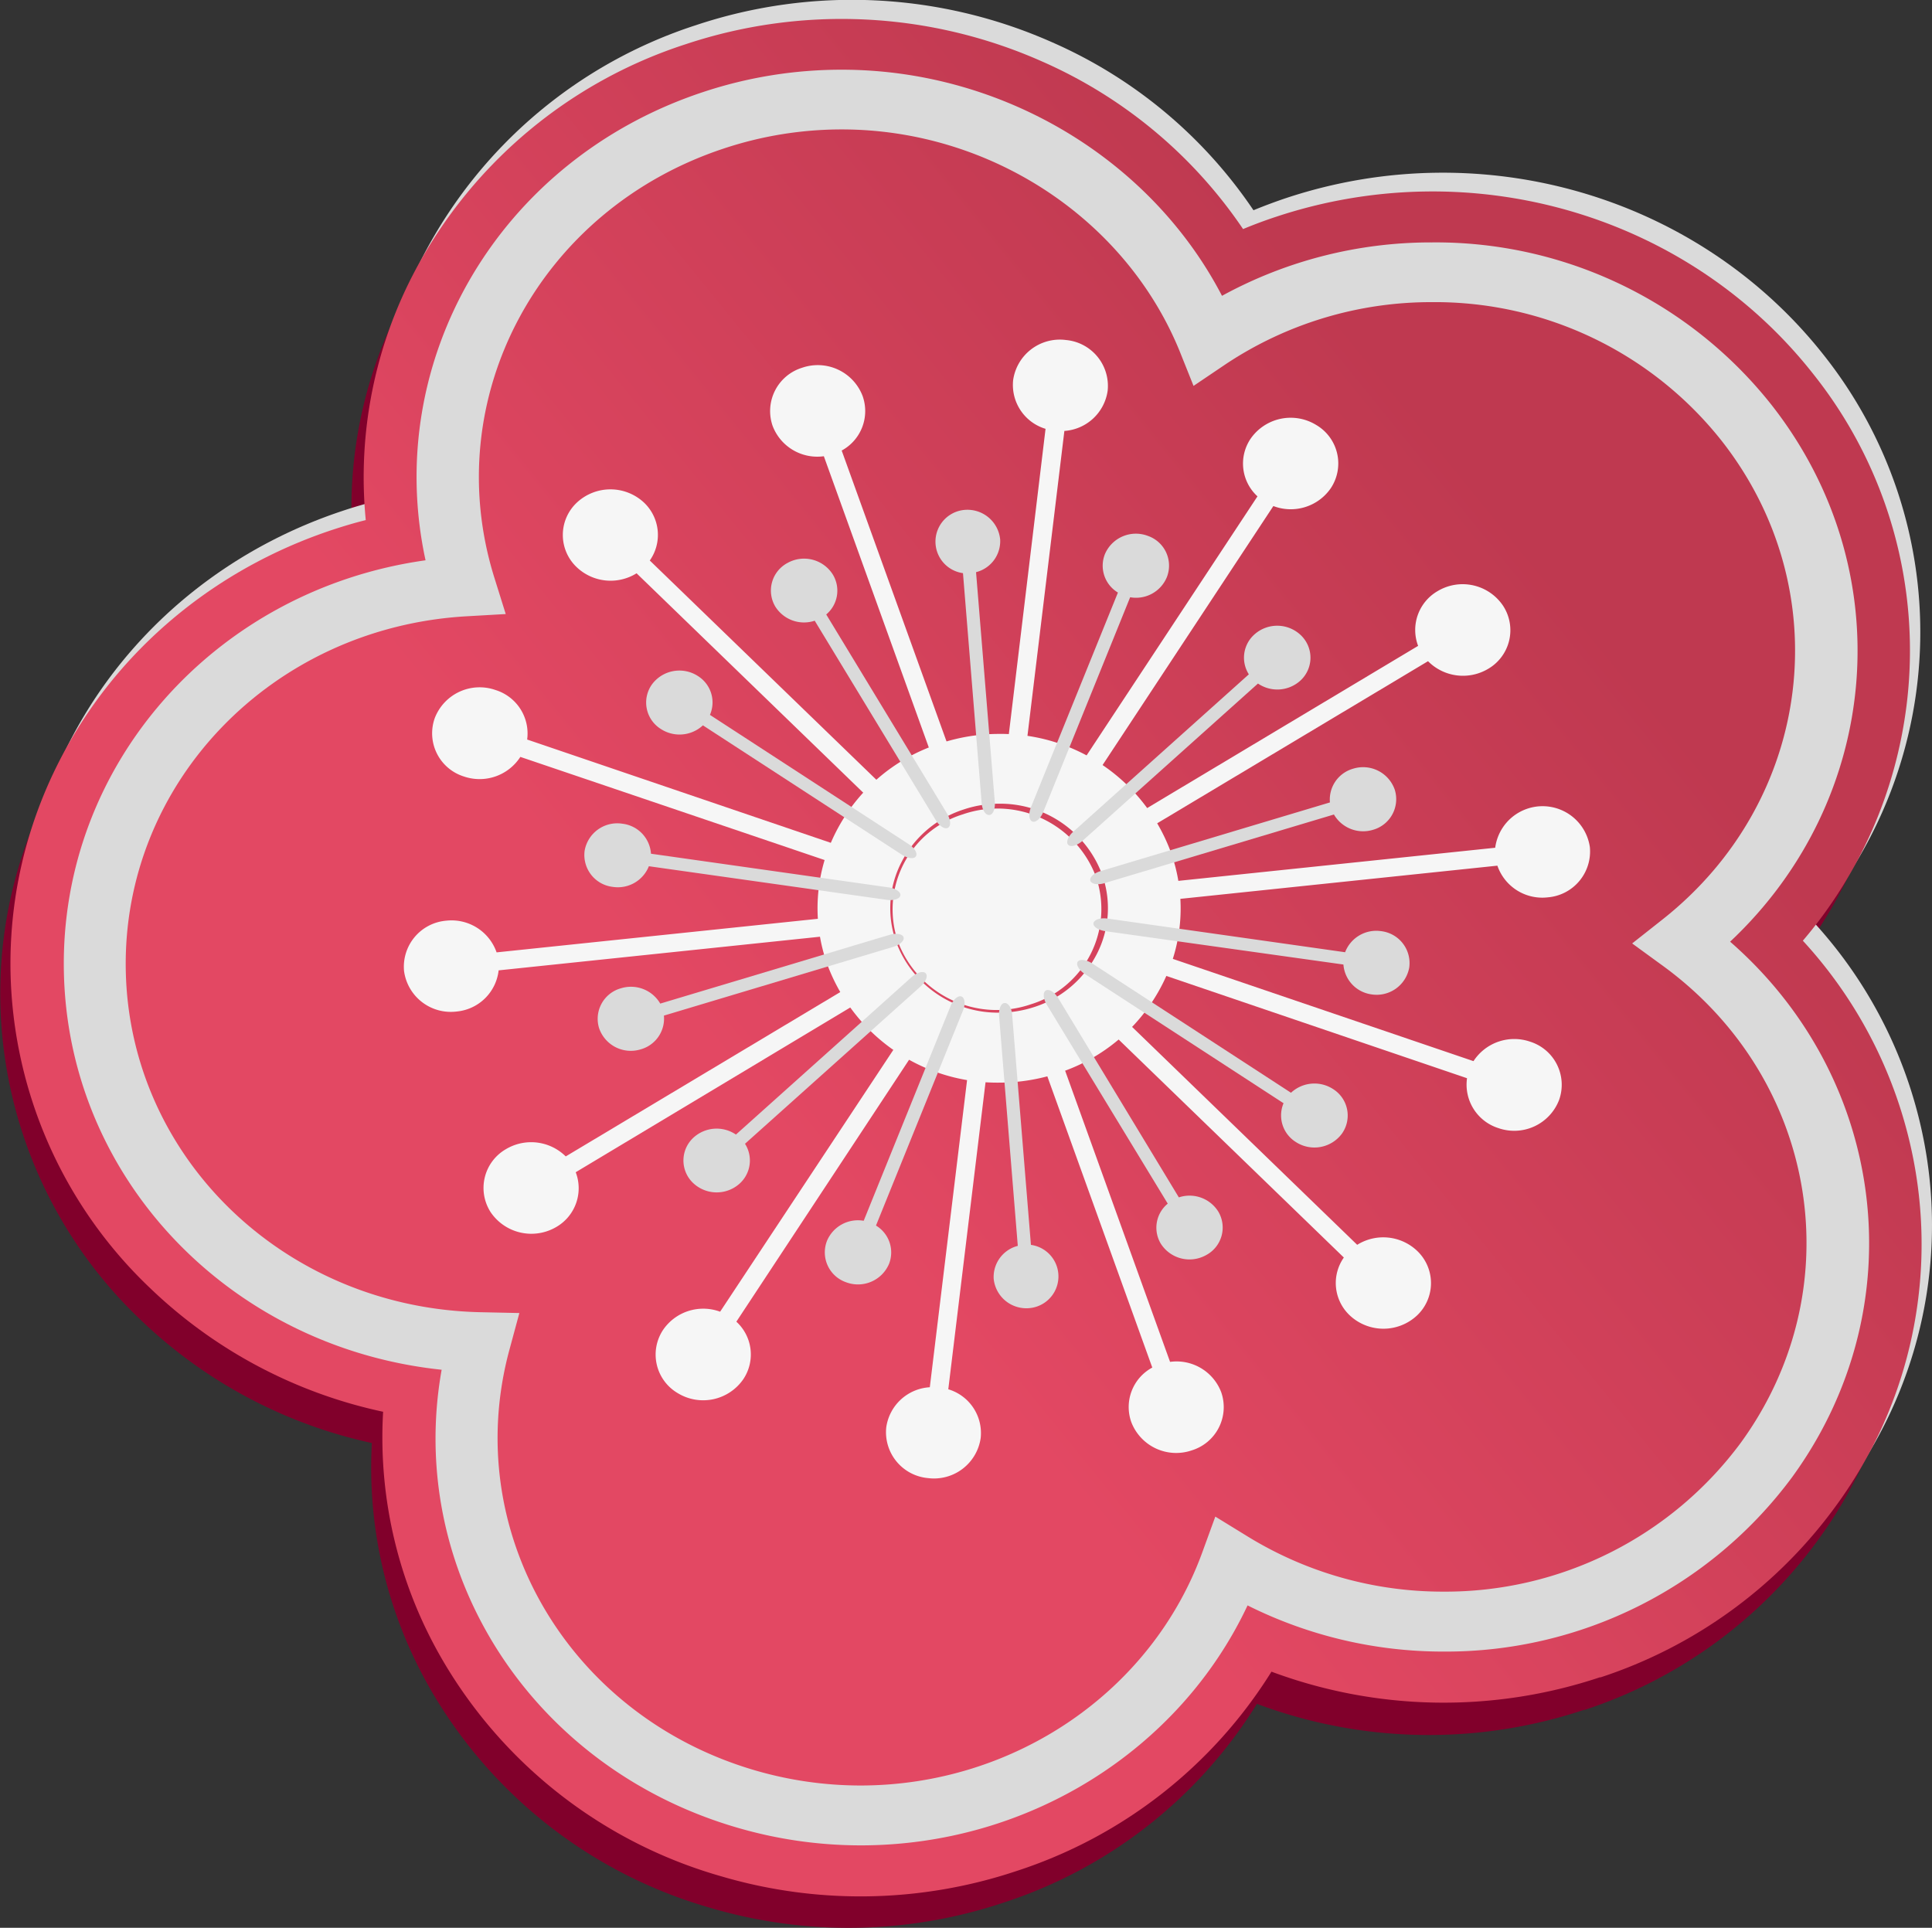 <svg id="Layer_1" data-name="Layer 1" xmlns="http://www.w3.org/2000/svg" xmlns:xlink="http://www.w3.org/1999/xlink" viewBox="0 0 274.94 274.36"><rect x="0" y="0" width="274.94" height="274.36" fill="#333333" stroke="none"/><defs><style>.cls-1{fill:#81002b;}.cls-2{fill:#dadada;}.cls-3{fill:url(#_3);}.cls-4{fill:#f6f6f6;}</style><linearGradient id="_3" x1="246.84" y1="159.49" x2="437.81" y2="89.87" gradientTransform="translate(-186.31 179.68) rotate(-19.07)" gradientUnits="userSpaceOnUse"><stop offset="0.33" stop-color="#e34863"/><stop offset="1" stop-color="#bf3950"/></linearGradient></defs><title>Hoa1</title><path class="cls-1" d="M264.31,287.4a69.8,69.8,0,0,1-46.62-.83,66.6,66.6,0,0,1-36.12,28.31,69.52,69.52,0,0,1-41.81.68,67.25,67.25,0,0,1-39.46-30.68,63.21,63.21,0,0,1-8.56-35.43,68.42,68.42,0,0,1-33-17.62,64.06,64.06,0,0,1-19.87-45c-.59-28.39,17.69-53.66,45.49-62.89,1.57-.53,3.16-1,4.77-1.4a62.9,62.9,0,0,1,7.08-35.7,66.43,66.43,0,0,1,38.15-32,69.79,69.79,0,0,1,50.57,2.51A67.09,67.09,0,0,1,213.41,81.3c1.52-.64,3.07-1.21,4.64-1.74,27.8-9.23,58.43-.2,76.21,22.47a63.53,63.53,0,0,1-1.37,80.6,64.21,64.21,0,0,1,16,33,63.09,63.09,0,0,1-11.3,47.55,66.82,66.82,0,0,1-33.32,24.27Z" transform="translate(-38.82 -44.08)"/><path class="cls-2" d="M268,280.12a70.26,70.26,0,0,1-46.8-.77,67.2,67.2,0,0,1-36.31,28.38,70.16,70.16,0,0,1-42,.74,67.27,67.27,0,0,1-39.58-30.65,63,63,0,0,1-8.55-35.44A68.49,68.49,0,0,1,61.64,224.8a63.81,63.81,0,0,1-19.87-45c-.56-28.39,17.83-53.71,45.76-63,1.58-.53,3.17-1,4.79-1.4a62.83,62.83,0,0,1,7.16-35.73,67,67,0,0,1,38.35-32,70.2,70.2,0,0,1,50.77,2.45A66.92,66.92,0,0,1,217.2,74c1.54-.63,3.09-1.21,4.67-1.74C249.8,63,280.53,72,298.36,94.62a63.41,63.41,0,0,1-1.5,80.64,64.09,64.09,0,0,1,16.06,32.94,63,63,0,0,1-11.42,47.59A67.32,67.32,0,0,1,268,280.12Z" transform="translate(-38.82 -44.08)"/><path class="cls-3" d="M266.56,282.77a70.26,70.26,0,0,1-46.8-.78,67.15,67.15,0,0,1-36.31,28.38,70.08,70.08,0,0,1-42,.74,67.23,67.23,0,0,1-39.58-30.65A62.93,62.93,0,0,1,93.34,245a68.54,68.54,0,0,1-33.15-17.59A63.79,63.79,0,0,1,40.32,182.5c-.56-28.4,17.83-53.71,45.76-63,1.58-.52,3.17-1,4.79-1.4A62.8,62.8,0,0,1,98,82.39a67,67,0,0,1,38.35-32,70.26,70.26,0,0,1,50.77,2.44,67.07,67.07,0,0,1,28.6,23.85c1.54-.64,3.09-1.22,4.67-1.74,27.93-9.28,58.66-.28,76.48,22.38a63.14,63.14,0,0,1,13.27,47.14,63.83,63.83,0,0,1-14.76,33.5,64,64,0,0,1,16.06,32.94,63,63,0,0,1-11.42,47.59,67.32,67.32,0,0,1-33.49,24.33Z" transform="translate(-38.82 -44.08)"/><path class="cls-2" d="M161.29,306.71a62.72,62.72,0,0,1-17.62-2.54c-29.42-8.6-47.09-36.59-42-65.15-30-3.14-53.18-27.12-53.76-56.66S69.54,128,99.38,123.82c-6.16-28.37,10.41-57,39.47-66.63A62.46,62.46,0,0,1,158.61,54c22.87,0,44,12.74,54.11,32.18a61.93,61.93,0,0,1,29.88-7.6,60.89,60.89,0,0,1,48.28,23.07c18.54,23.57,15.71,56.19-5.85,76.45,22.34,19.48,26.43,52,8.83,76.2a61.3,61.3,0,0,1-49.62,24.83h0a62.14,62.14,0,0,1-27.88-6.57C206.66,293.18,185.16,306.71,161.29,306.71ZM158.61,62.5a53.21,53.21,0,0,0-16.86,2.74c-26.25,8.72-40.56,35.55-32.57,61.08l1.61,5.15-5.59.32c-27.7,1.6-49,23.74-48.48,50.41s22.66,48,50.41,48.63l5.6.12-1.41,5.21c-7,25.8,8.36,52.1,34.93,59.87a53.67,53.67,0,0,0,15,2.16c21.89,0,41.45-13.34,48.67-33.19l1.85-5.08,4.72,2.9a53,53,0,0,0,27.71,7.78,52.32,52.32,0,0,0,42.35-21.19c15.9-21.87,11.06-51.66-11-67.81l-4.46-3.25,4.33-3.42c21.43-16.93,25.11-46.87,8.37-68.16A52,52,0,0,0,242.6,87.08a52.74,52.74,0,0,0-29.32,8.81L208.67,99l-2-5C198.94,75.14,179.65,62.5,158.61,62.5Z" transform="translate(-38.82 -44.08)"/><path class="cls-4" d="M181,198.16a25.81,25.81,0,0,1-24.41-16.71,23.8,23.8,0,0,1,1.18-18.95,25.34,25.34,0,0,1,14.79-12.6,26.64,26.64,0,0,1,8.44-1.37,25.77,25.77,0,0,1,24.4,16.71,23.71,23.71,0,0,1-1.18,18.95,25.33,25.33,0,0,1-14.78,12.6A26.64,26.64,0,0,1,181,198.16Zm0-39.7a15.88,15.88,0,0,0-5.06.83,15.13,15.13,0,0,0-8.86,7.55,14.24,14.24,0,0,0-.71,11.36,15.45,15.45,0,0,0,14.63,10,16.2,16.2,0,0,0,5.06-.82,15.2,15.2,0,0,0,8.86-7.55,14.26,14.26,0,0,0,.71-11.37A15.47,15.47,0,0,0,181,158.46Z" transform="translate(-38.82 -44.08)"/><path class="cls-4" d="M194.76,168.78A14.17,14.17,0,0,1,185.55,187a15,15,0,0,1-18.92-8.84,14.16,14.16,0,0,1,9.2-18.18A15,15,0,0,1,194.76,168.78Z" transform="translate(-38.82 -44.08)"/><path class="cls-4" d="M161.57,100.42a6.83,6.83,0,0,0-8.61-4,6.45,6.45,0,0,0-4.19,8.27,6.8,6.8,0,0,0,7.29,4.32l16,44.4c.47,1.32,1.43,2.2,2.13,2h0c.7-.23.88-1.49.41-2.81l-16-44.4A6.39,6.39,0,0,0,161.57,100.42Z" transform="translate(-38.82 -44.08)"/><path class="cls-4" d="M130.48,115.62a7,7,0,0,0-9.58,0,6.31,6.31,0,0,0,0,9.19,7,7,0,0,0,8.51.86L163.84,159c1,1,2.28,1.39,2.8.89l0,0c.53-.5.12-1.71-.9-2.7l-34.45-33.34A6.33,6.33,0,0,0,130.48,115.62Z" transform="translate(-38.82 -44.08)"/><path class="cls-4" d="M109.33,142.28a6.84,6.84,0,0,0-8.64,4,6.44,6.44,0,0,0,4.12,8.3,6.9,6.9,0,0,0,8.06-2.78L159,167.44c1.37.47,2.68.3,2.93-.37v0c.24-.67-.67-1.59-2-2.06l-46.09-15.68A6.48,6.48,0,0,0,109.33,142.28Z" transform="translate(-38.82 -44.08)"/><path class="cls-4" d="M102.32,175.11a6.58,6.58,0,0,0-6,7.17,6.71,6.71,0,0,0,7.46,5.76,6.63,6.63,0,0,0,6-5.86l48.62-5.09c1.44-.15,2.55-.84,2.47-1.55v0c-.08-.7-1.32-1.15-2.77-1l-48.61,5.08A6.79,6.79,0,0,0,102.32,175.11Z" transform="translate(-38.82 -44.08)"/><path class="cls-4" d="M110.83,207.62a6.37,6.37,0,0,0-2.17,9,7,7,0,0,0,9.33,2.08,6.37,6.37,0,0,0,2.76-7.79L162.26,186c1.23-.74,1.91-1.82,1.52-2.43v0c-.39-.6-1.71-.49-2.94.24l-41.51,24.85A7,7,0,0,0,110.83,207.62Z" transform="translate(-38.82 -44.08)"/><path class="cls-4" d="M133.18,233.35a6.36,6.36,0,0,0,2.09,9,6.94,6.94,0,0,0,9.34-2,6.32,6.32,0,0,0-1-8.17l26.17-39.69c.78-1.18.9-2.44.28-2.82l0,0c-.62-.38-1.76.27-2.54,1.45L141.3,230.76A6.92,6.92,0,0,0,133.18,233.35Z" transform="translate(-38.82 -44.08)"/><path class="cls-4" d="M164.94,247.23a6.56,6.56,0,0,0,5.94,7.21,6.71,6.71,0,0,0,7.5-5.71,6.5,6.5,0,0,0-4.61-6.93l5.66-46.66c.17-1.39-.29-2.58-1-2.66h0c-.73-.08-1.46,1-1.63,2.37l-5.66,46.66A6.65,6.65,0,0,0,164.94,247.23Z" transform="translate(-38.82 -44.08)"/><path class="cls-4" d="M199.82,246.49a6.84,6.84,0,0,0,8.61,4,6.44,6.44,0,0,0,4.18-8.27,6.8,6.8,0,0,0-7.28-4.32l-16-44.4c-.48-1.32-1.43-2.21-2.13-2h0c-.7.23-.88,1.49-.4,2.81l16,44.4A6.38,6.38,0,0,0,199.82,246.49Z" transform="translate(-38.82 -44.08)"/><path class="cls-4" d="M230.91,231.29a7,7,0,0,0,9.57,0,6.33,6.33,0,0,0,0-9.2,7,7,0,0,0-8.52-.85l-34.45-33.35c-1-1-2.28-1.39-2.81-.89l0,0c-.52.5-.12,1.71.91,2.7l34.45,33.35A6.32,6.32,0,0,0,230.91,231.29Z" transform="translate(-38.82 -44.08)"/><path class="cls-4" d="M252.05,204.63a6.84,6.84,0,0,0,8.64-4,6.43,6.43,0,0,0-4.12-8.3,6.92,6.92,0,0,0-8.06,2.77l-46.1-15.68c-1.37-.46-2.68-.3-2.92.37v0c-.25.67.66,1.59,2,2.06l46.1,15.68A6.49,6.49,0,0,0,252.05,204.63Z" transform="translate(-38.82 -44.08)"/><path class="cls-4" d="M259.07,171.79a6.55,6.55,0,0,0,6-7.16,6.8,6.8,0,0,0-13.47.1L203,169.81c-1.45.15-2.55.85-2.47,1.56v0c.08.71,1.32,1.16,2.76,1l48.62-5.09A6.76,6.76,0,0,0,259.07,171.79Z" transform="translate(-38.82 -44.08)"/><path class="cls-4" d="M250.56,139.29a6.36,6.36,0,0,0,2.16-9,6.93,6.93,0,0,0-9.32-2.08,6.39,6.39,0,0,0-2.77,7.79l-41.5,24.84c-1.24.74-1.92,1.83-1.53,2.43l0,0c.39.6,1.71.49,2.94-.25l41.5-24.84A7,7,0,0,0,250.56,139.29Z" transform="translate(-38.82 -44.08)"/><path class="cls-4" d="M228.21,113.55a6.35,6.35,0,0,0-2.1-9,6.94,6.94,0,0,0-9.34,2,6.32,6.32,0,0,0,1,8.17l-26.18,39.69c-.77,1.18-.9,2.44-.27,2.82h0c.63.39,1.76-.26,2.54-1.44l26.17-39.69A6.92,6.92,0,0,0,228.21,113.55Z" transform="translate(-38.82 -44.08)"/><path class="cls-4" d="M196.45,99.68a6.56,6.56,0,0,0-5.94-7.21,6.71,6.71,0,0,0-7.51,5.7,6.52,6.52,0,0,0,4.61,6.94L182,151.77c-.17,1.39.29,2.58,1,2.66h0c.74.09,1.47-1,1.64-2.36l5.65-46.66A6.67,6.67,0,0,0,196.45,99.68Z" transform="translate(-38.82 -44.08)"/><path class="cls-2" d="M181.15,120.83a4.68,4.68,0,0,0-5.08-4.18,4.53,4.53,0,0,0-.21,9l2.66,32.73c.08,1,.56,1.73,1.08,1.69h0c.51,0,.87-.86.79-1.83l-2.67-32.73A4.55,4.55,0,0,0,181.15,120.83Z" transform="translate(-38.82 -44.08)"/><path class="cls-2" d="M157.34,125.85a4.83,4.83,0,0,0-6.47-1.64,4.45,4.45,0,0,0-1.71,6.21,4.82,4.82,0,0,0,5.6,2L172,160.82c.51.84,1.28,1.32,1.73,1.07h0c.44-.25.39-1.13-.12-2L156.4,131.53A4.42,4.42,0,0,0,157.34,125.85Z" transform="translate(-38.82 -44.08)"/><path class="cls-2" d="M138.15,140.3a4.85,4.85,0,0,0-6.57,1.21,4.44,4.44,0,0,0,1.27,6.31,4.88,4.88,0,0,0,6-.51l28.3,18.4c.84.55,1.75.66,2,.25v0c.29-.41-.15-1.18-1-1.73l-28.3-18.41A4.43,4.43,0,0,0,138.15,140.3Z" transform="translate(-38.82 -44.08)"/><path class="cls-2" d="M127.39,161.31a4.71,4.71,0,0,0-5.37,3.83,4.57,4.57,0,0,0,4,5.16,4.75,4.75,0,0,0,5.14-2.94L165,172.14c1,.15,1.88-.14,1.95-.63v0c.08-.49-.67-1-1.68-1.14l-33.81-4.79A4.61,4.61,0,0,0,127.39,161.31Z" transform="translate(-38.82 -44.08)"/><path class="cls-2" d="M127.19,184.73a4.51,4.51,0,0,0-3.11,5.69,4.77,4.77,0,0,0,5.92,3,4.54,4.54,0,0,0,3.3-4.8l32.62-9.78c1-.29,1.63-.91,1.48-1.38v0c-.15-.47-1.06-.62-2-.33l-32.62,9.78A4.82,4.82,0,0,0,127.19,184.73Z" transform="translate(-38.82 -44.08)"/><path class="cls-2" d="M137.58,205.92a4.42,4.42,0,0,0-.23,6.42,4.88,4.88,0,0,0,6.69.22,4.43,4.43,0,0,0,.8-5.7l25-22.4c.75-.67,1.06-1.5.71-1.87h0c-.36-.36-1.24-.12-2,.55l-25,22.41A4.88,4.88,0,0,0,137.58,205.92Z" transform="translate(-38.82 -44.08)"/><path class="cls-2" d="M156.51,220.67a4.5,4.5,0,0,0,2.69,5.89,4.8,4.8,0,0,0,6.13-2.59,4.46,4.46,0,0,0-1.85-5.47l12.38-30.6c.37-.91.28-1.79-.21-2h0c-.49-.18-1.17.41-1.54,1.32l-12.38,30.6A4.77,4.77,0,0,0,156.51,220.67Z" transform="translate(-38.82 -44.08)"/><path class="cls-2" d="M180.23,226.08a4.67,4.67,0,0,0,5.09,4.17,4.53,4.53,0,0,0,.21-9l-2.67-32.73c-.07-1-.56-1.73-1.07-1.69h0c-.52,0-.87.86-.79,1.84l2.66,32.72A4.57,4.57,0,0,0,180.23,226.08Z" transform="translate(-38.82 -44.08)"/><path class="cls-2" d="M204,221.06a4.84,4.84,0,0,0,6.47,1.64,4.44,4.44,0,0,0,1.71-6.21,4.82,4.82,0,0,0-5.6-2l-17.18-28.38c-.51-.84-1.29-1.32-1.74-1.07h0c-.45.25-.4,1.14.11,2L205,215.38A4.43,4.43,0,0,0,204,221.06Z" transform="translate(-38.82 -44.08)"/><path class="cls-2" d="M223.23,206.61a4.86,4.86,0,0,0,6.57-1.21,4.45,4.45,0,0,0-1.26-6.32,4.88,4.88,0,0,0-6,.52l-28.3-18.41c-.84-.54-1.76-.65-2.05-.24h0c-.29.41.16,1.19,1,1.74l28.29,18.4A4.46,4.46,0,0,0,223.23,206.61Z" transform="translate(-38.82 -44.08)"/><path class="cls-2" d="M234,185.6a4.71,4.71,0,0,0,5.37-3.84,4.58,4.58,0,0,0-4-5.16,4.75,4.75,0,0,0-5.13,3l-33.81-4.79c-1-.14-1.88.14-2,.64h0c-.08.5.68,1,1.68,1.15L230,181.35A4.64,4.64,0,0,0,234,185.6Z" transform="translate(-38.82 -44.08)"/><path class="cls-2" d="M234.2,162.18a4.53,4.53,0,0,0,3.11-5.7,4.77,4.77,0,0,0-5.93-3,4.56,4.56,0,0,0-3.3,4.8l-32.62,9.77c-1,.29-1.63.92-1.47,1.39v0c.16.47,1.07.62,2,.33L228.65,160A4.81,4.81,0,0,0,234.2,162.18Z" transform="translate(-38.82 -44.08)"/><path class="cls-2" d="M223.81,141a4.42,4.42,0,0,0,.23-6.42,4.86,4.86,0,0,0-6.69-.22,4.42,4.42,0,0,0-.81,5.69l-25,22.41c-.74.67-1.06,1.5-.7,1.86v0c.35.36,1.24.11,2-.55l25-22.41A4.88,4.88,0,0,0,223.81,141Z" transform="translate(-38.82 -44.08)"/><path class="cls-2" d="M204.87,126.23a4.48,4.48,0,0,0-2.69-5.88,4.79,4.79,0,0,0-6.12,2.59,4.45,4.45,0,0,0,1.85,5.47L185.52,159c-.36.91-.27,1.79.21,2h0c.48.18,1.17-.42,1.54-1.33l12.38-30.59A4.75,4.75,0,0,0,204.87,126.23Z" transform="translate(-38.82 -44.08)"/></svg>